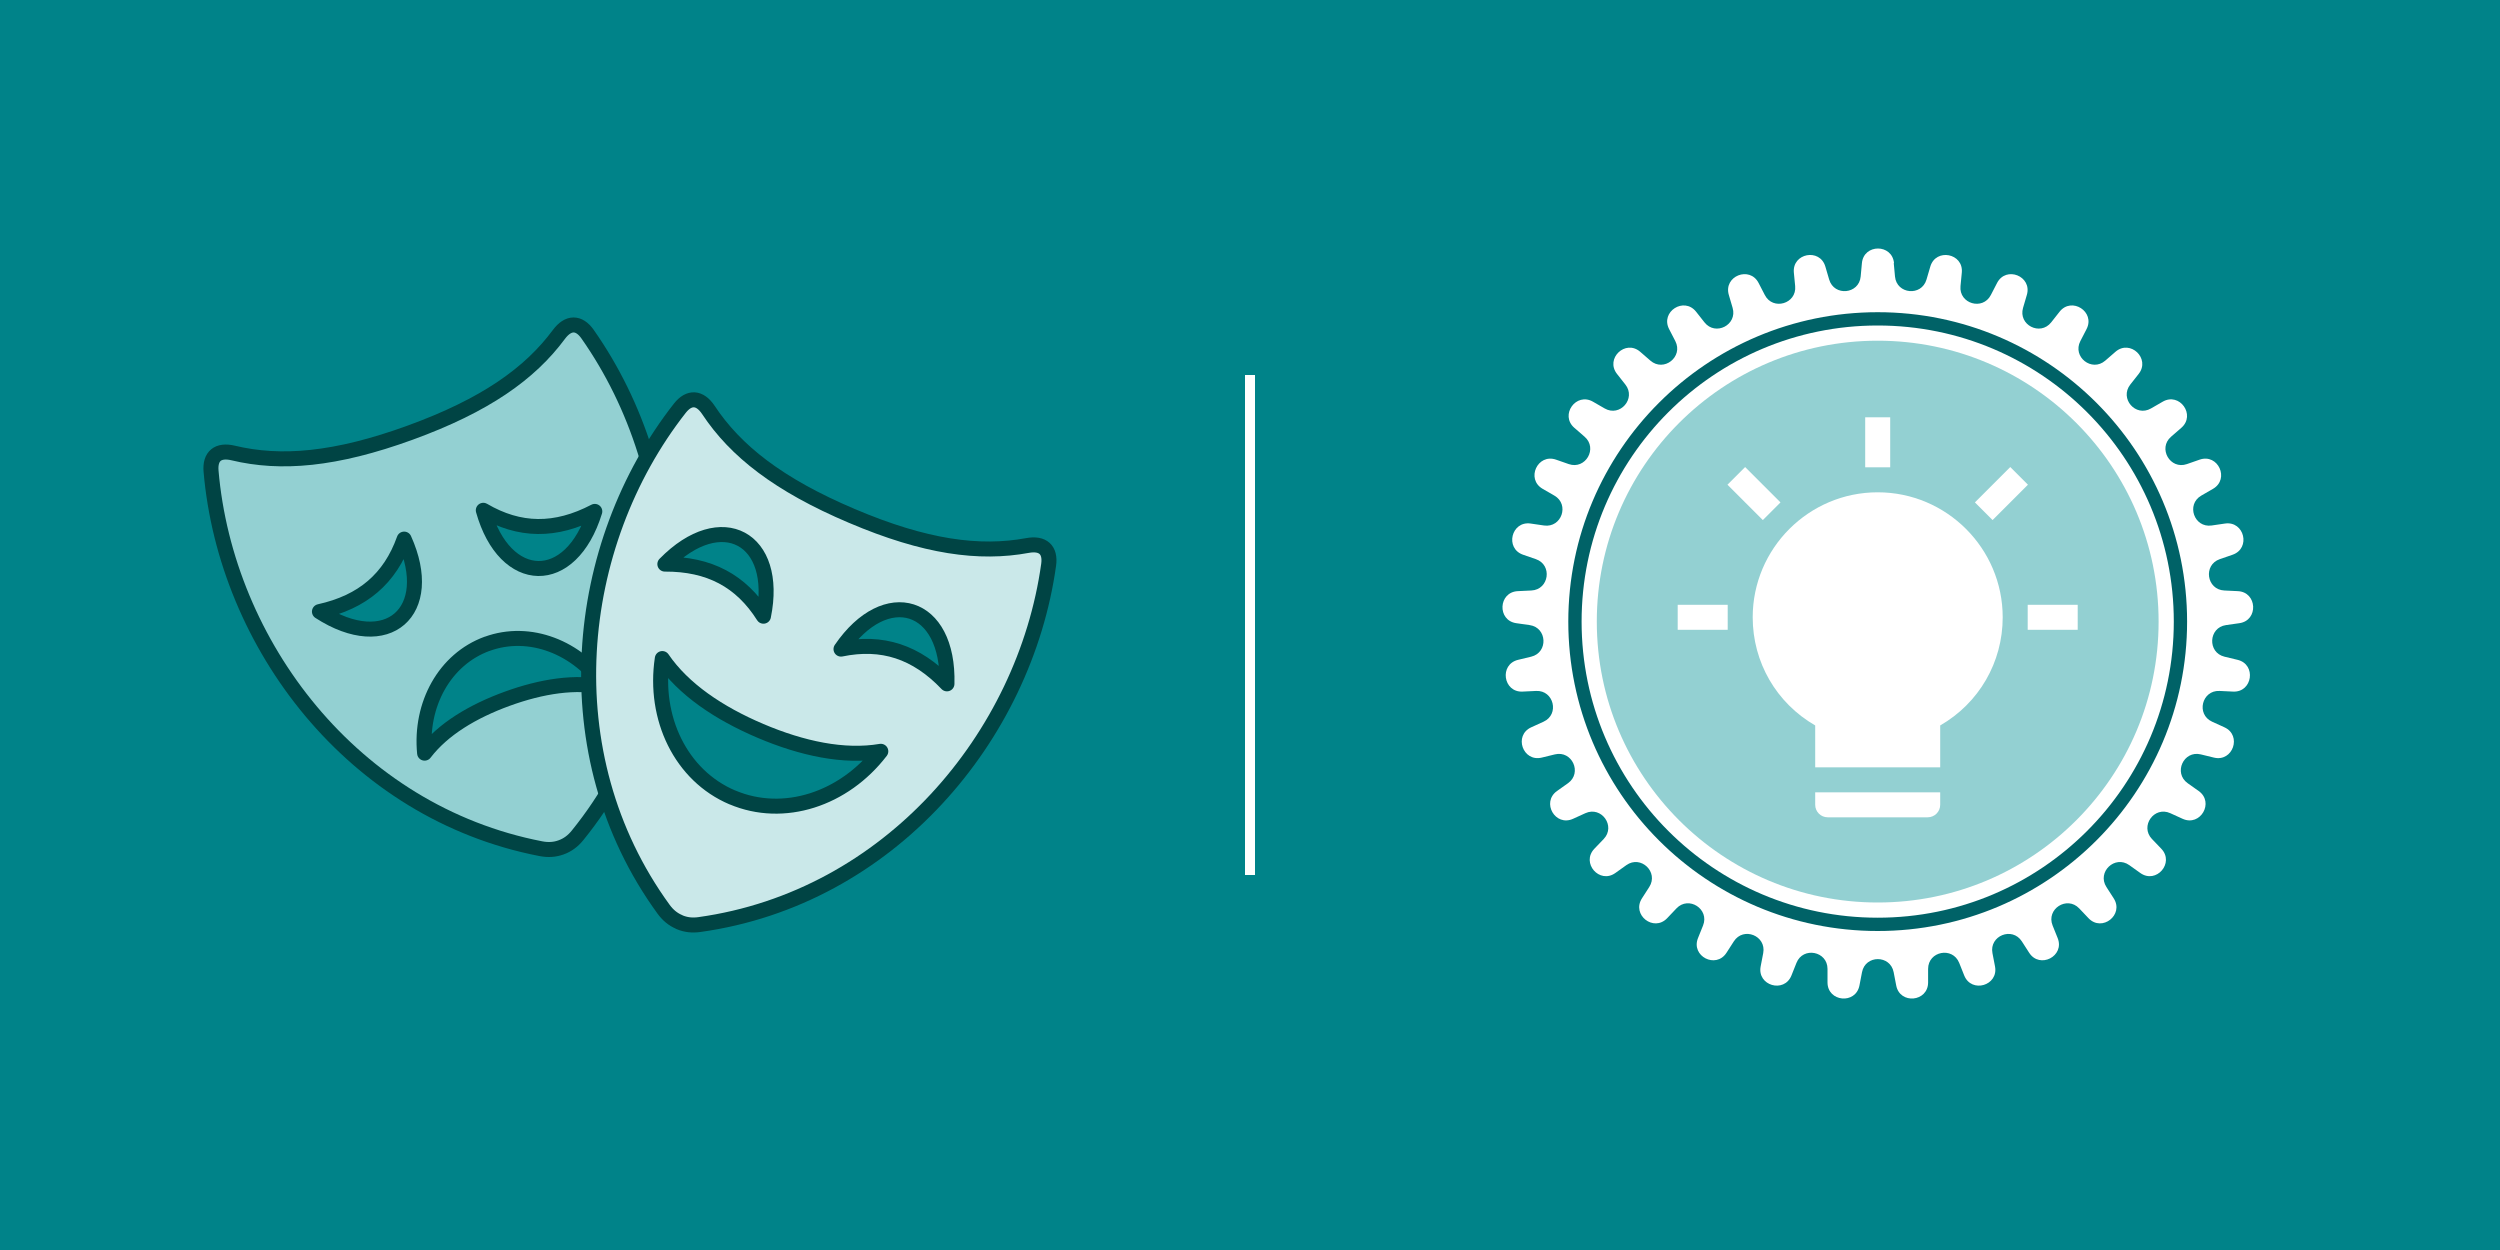 <?xml version="1.0" encoding="UTF-8"?>
<svg id="Layer_2" data-name="Layer 2" xmlns="http://www.w3.org/2000/svg" viewBox="0 0 500 250">
  <defs>
    <style>
      .cls-1 {
        fill: #008389;
      }

      .cls-2 {
        fill: #fff;
      }

      .cls-3 {
        fill: #cae8e9;
      }

      .cls-4 {
        fill: #93d0d2;
      }

      .cls-5 {
        stroke: #006267;
        stroke-miterlimit: 10;
        stroke-width: 2.66px;
      }

      .cls-5, .cls-6 {
        fill: none;
      }

      .cls-6 {
        stroke: #044;
        stroke-linecap: round;
        stroke-linejoin: round;
        stroke-width: 3px;
      }
    </style>
  </defs>
  <g id="Layer_2-2" data-name="Layer 2">
    <g>
      <rect class="cls-1" width="500" height="250"/>
      <rect class="cls-2" x="249" y="75" width="2" height="100"/>
      <g>
        <path class="cls-2" d="m378.75,52.62l.25,2.69c.33,3.53,5.3,4.01,6.3.6l.76-2.59c1.1-3.75,6.68-2.68,6.3,1.21l-.26,2.69c-.34,3.53,4.45,4.94,6.07,1.78l1.24-2.4c1.79-3.48,7.06-1.37,5.96,2.38l-.76,2.59c-1,3.41,3.43,5.69,5.63,2.9l1.67-2.12c2.41-3.07,7.19,0,5.4,3.47l-1.24,2.4c-1.63,3.15,2.29,6.24,4.98,3.91l2.04-1.77c2.95-2.56,7.06,1.36,4.64,4.43l-1.67,2.12c-2.2,2.79,1.07,6.56,4.14,4.78l2.34-1.35c3.38-1.96,6.68,2.67,3.72,5.23l-2.04,1.77c-2.69,2.32-.19,6.65,3.16,5.48l2.55-.89c3.69-1.28,6.05,3.88,2.67,5.84l-2.34,1.35c-3.08,1.77-1.44,6.49,2.07,5.98l2.67-.39c3.87-.56,5.21,4.96,1.51,6.24l-2.55.88c-3.36,1.16-2.65,6.1.9,6.27l2.7.13c3.9.18,4.18,5.86.31,6.41l-2.67.38c-3.51.5-3.75,5.49-.3,6.32l2.62.63c3.8.92,2.99,6.54-.91,6.35l-2.7-.13c-3.55-.17-4.72,4.68-1.49,6.15l2.46,1.12c3.56,1.62,1.7,6.99-2.1,6.06l-2.62-.64c-3.45-.84-5.52,3.7-2.63,5.76l2.2,1.56c3.19,2.26.35,7.18-3.21,5.56l-2.46-1.12c-3.23-1.48-6.12,2.59-3.67,5.16l1.87,1.95c2.7,2.83-1.02,7.12-4.2,4.85l-2.2-1.57c-2.89-2.06-6.5,1.38-4.58,4.37l1.46,2.27c2.12,3.29-2.35,6.8-5.04,3.97l-1.86-1.96c-2.45-2.57-6.65.13-5.32,3.42l1.01,2.51c1.46,3.63-3.59,6.23-5.7,2.94l-1.46-2.27c-1.92-2.99-6.55-1.13-5.88,2.35l.51,2.65c.74,3.84-4.71,5.44-6.16,1.81l-1-2.51c-1.32-3.3-6.22-2.35-6.22,1.2v2.7c0,3.91-5.65,4.45-6.38.61l-.51-2.65c-.67-3.49-5.66-3.49-6.33,0l-.51,2.65c-.74,3.84-6.39,3.3-6.39-.61v-2.7c0-3.55-4.9-4.5-6.21-1.2l-1,2.51c-1.45,3.63-6.9,2.03-6.16-1.81l.51-2.65c.67-3.49-3.96-5.34-5.88-2.35l-1.46,2.27c-2.11,3.29-7.16.69-5.7-2.94l1.01-2.51c1.32-3.3-2.88-5.99-5.32-3.42l-1.86,1.96c-2.7,2.83-7.16-.68-5.04-3.97l1.46-2.27c1.92-2.99-1.69-6.43-4.58-4.37l-2.2,1.57c-3.18,2.27-6.9-2.02-4.2-4.85l1.87-1.95c2.45-2.57-.44-6.63-3.67-5.16l-2.46,1.12c-3.55,1.63-6.39-3.29-3.21-5.56l2.2-1.56c2.89-2.06.82-6.6-2.63-5.76l-2.62.64c-3.8.92-5.66-4.44-2.1-6.06l2.46-1.12c3.23-1.47,2.05-6.32-1.49-6.15l-2.7.13c-3.9.19-4.71-5.43-.91-6.35l2.62-.63c3.45-.83,3.21-5.82-.3-6.32l-2.67-.38c-3.87-.55-3.6-6.23.31-6.41l2.7-.13c3.55-.17,4.26-5.11.9-6.27l-2.55-.88c-3.7-1.28-2.36-6.8,1.51-6.24l2.67.39c3.51.51,5.15-4.21,2.07-5.98l-2.34-1.35c-3.39-1.95-1.03-7.12,2.67-5.84l2.55.89c3.35,1.16,5.85-3.16,3.16-5.48l-2.04-1.77c-2.96-2.56.34-7.18,3.72-5.23l2.34,1.35c3.07,1.78,6.34-1.99,4.14-4.78l-1.67-2.12c-2.42-3.07,1.69-6.99,4.64-4.43l2.04,1.77c2.68,2.33,6.61-.76,4.98-3.91l-1.24-2.4c-1.79-3.47,2.98-6.54,5.4-3.47l1.67,2.12c2.19,2.79,6.63.51,5.63-2.9l-.76-2.59c-1.1-3.75,4.17-5.86,5.96-2.38l1.24,2.4c1.62,3.16,6.41,1.75,6.07-1.78l-.26-2.69c-.37-3.89,5.2-4.97,6.3-1.21l.76,2.59c1,3.41,5.97,2.93,6.3-.6l.25-2.69c.37-3.89,6.05-3.89,6.42,0Z"/>
        <circle class="cls-4" cx="375.54" cy="124.32" r="56.18"/>
        <circle class="cls-5" cx="375.54" cy="124.32" r="60.55"/>
      </g>
      <g>
        <rect class="cls-2" x="335.54" y="120.96" width="10" height="5"/>
        <rect class="cls-2" x="348.29" y="93.71" width="5" height="10" transform="translate(32.95 276.96) rotate(-45)"/>
        <rect class="cls-2" x="373.04" y="83.46" width="5" height="10"/>
        <rect class="cls-2" x="395.29" y="96.21" width="10" height="5" transform="translate(47.44 311.96) rotate(-45)"/>
        <rect class="cls-2" x="405.54" y="120.96" width="10" height="5"/>
        <path class="cls-2" d="m363.04,158.46v2.5c0,1.38,1.12,2.5,2.5,2.5h20c1.38,0,2.5-1.12,2.5-2.5v-2.5h-25Z"/>
        <path class="cls-2" d="m375.54,98.46c-13.78,0-25,11.22-25,25,0,9.01,4.75,17.16,12.5,21.63v8.37h25v-8.37c7.75-4.47,12.5-12.62,12.5-21.63,0-13.78-11.22-25-25-25Z"/>
      </g>
      <g>
        <g>
          <path class="cls-4" d="m117.5,66.82c-1.72-2.44-3.86-2.43-5.72.08-5.82,7.86-14.74,14.18-29.74,19.64-14.99,5.46-25.89,6.35-35.4,4.07-3.04-.73-4.68.64-4.43,3.62,2.97,34.59,28.31,68.23,65.97,75.52,1.44.28,2.76.2,4.05-.27,1.3-.47,2.36-1.26,3.28-2.4,24.16-29.79,21.95-71.85,1.99-100.26Zm-53.61,55.5c8.68-1.91,14.12-6.6,16.94-14.5,6.54,14.47-3.36,23.29-16.94,14.5Zm37.53,17.44c-6.89,2.51-12.84,6.08-16.5,10.87-.94-9.72,4-18.77,12.5-21.87,8.5-3.1,18.11.66,23.63,8.71-5.89-1.32-12.74-.23-19.63,2.28Zm-4.76-37.7c7.24,4.24,14.43,4.33,22.3.22-4.76,15.46-18.01,15.07-22.3-.22Z"/>
          <g>
            <path class="cls-6" d="m112.23,169.47c1.3-.47,2.36-1.26,3.28-2.4,24.16-29.79,21.95-71.85,1.99-100.26-1.72-2.44-3.86-2.43-5.72.08-5.82,7.86-14.74,14.18-29.74,19.64s-25.89,6.35-35.4,4.07c-3.04-.73-4.68.64-4.43,3.62,2.97,34.59,28.31,68.23,65.97,75.52,1.44.28,2.76.2,4.05-.27Z"/>
            <path class="cls-6" d="m63.89,122.32c13.59,8.79,23.48-.03,16.94-14.5-2.82,7.9-8.27,12.59-16.94,14.5Z"/>
            <path class="cls-6" d="m97.42,128.77c8.5-3.1,18.11.66,23.63,8.71-5.89-1.32-12.74-.23-19.63,2.28-6.89,2.51-12.84,6.08-16.5,10.87-.94-9.72,4-18.77,12.5-21.87Z"/>
            <path class="cls-6" d="m118.96,102.28c-4.76,15.46-18.01,15.07-22.3-.22,7.24,4.24,14.43,4.33,22.3.22Z"/>
          </g>
        </g>
        <g>
          <path class="cls-3" d="m209.73,112.95c.41-2.96-1.16-4.41-4.23-3.84-9.62,1.78-20.46.32-35.14-5.92-14.69-6.23-23.27-13.01-28.67-21.17-1.72-2.6-3.86-2.72-5.71-.38-21.42,27.32-25.83,69.21-3.26,100.22.86,1.18,1.88,2.03,3.15,2.56s2.58.69,4.03.48c37.99-5.31,65.05-37.58,69.83-71.97Zm-57.04,10.29c-4.49-7.09-10.83-10.46-19.72-10.42,11.32-11.56,22.91-5.14,19.72,10.42Zm-6.23,36.23c-10.29-4.37-15.79-15.84-14-27.77,4.21,6.15,11.31,10.94,19.64,14.47,8.33,3.54,16.71,5.32,24.06,4.08-7.34,9.57-19.41,13.58-29.7,9.21Zm21.73-29.65c8.97-13.1,21.65-9.22,21.19,6.95-6.14-6.42-12.97-8.64-21.19-6.95Z"/>
          <g>
            <path class="cls-6" d="m135.87,184.43c1.27.54,2.58.69,4.03.48,37.99-5.31,65.05-37.58,69.83-71.97.41-2.96-1.16-4.41-4.23-3.84-9.62,1.78-20.46.32-35.14-5.92-14.69-6.23-23.27-13.01-28.67-21.17-1.72-2.6-3.86-2.72-5.71-.38-21.42,27.32-25.83,69.21-3.26,100.22.86,1.18,1.88,2.03,3.15,2.56Z"/>
            <path class="cls-6" d="m132.97,112.82c11.32-11.56,22.91-5.14,19.72,10.42-4.49-7.09-10.83-10.46-19.72-10.42Z"/>
            <path class="cls-6" d="m189.39,136.77c.45-16.17-12.22-20.05-21.19-6.95,8.22-1.69,15.05.52,21.19,6.95Z"/>
            <path class="cls-6" d="m146.46,159.47c10.29,4.37,22.36.36,29.7-9.21-7.35,1.25-15.73-.54-24.06-4.08-8.33-3.54-15.44-8.32-19.64-14.47-1.79,11.92,3.72,23.4,14,27.77Z"/>
          </g>
        </g>
      </g>
    </g>
  </g>
</svg>